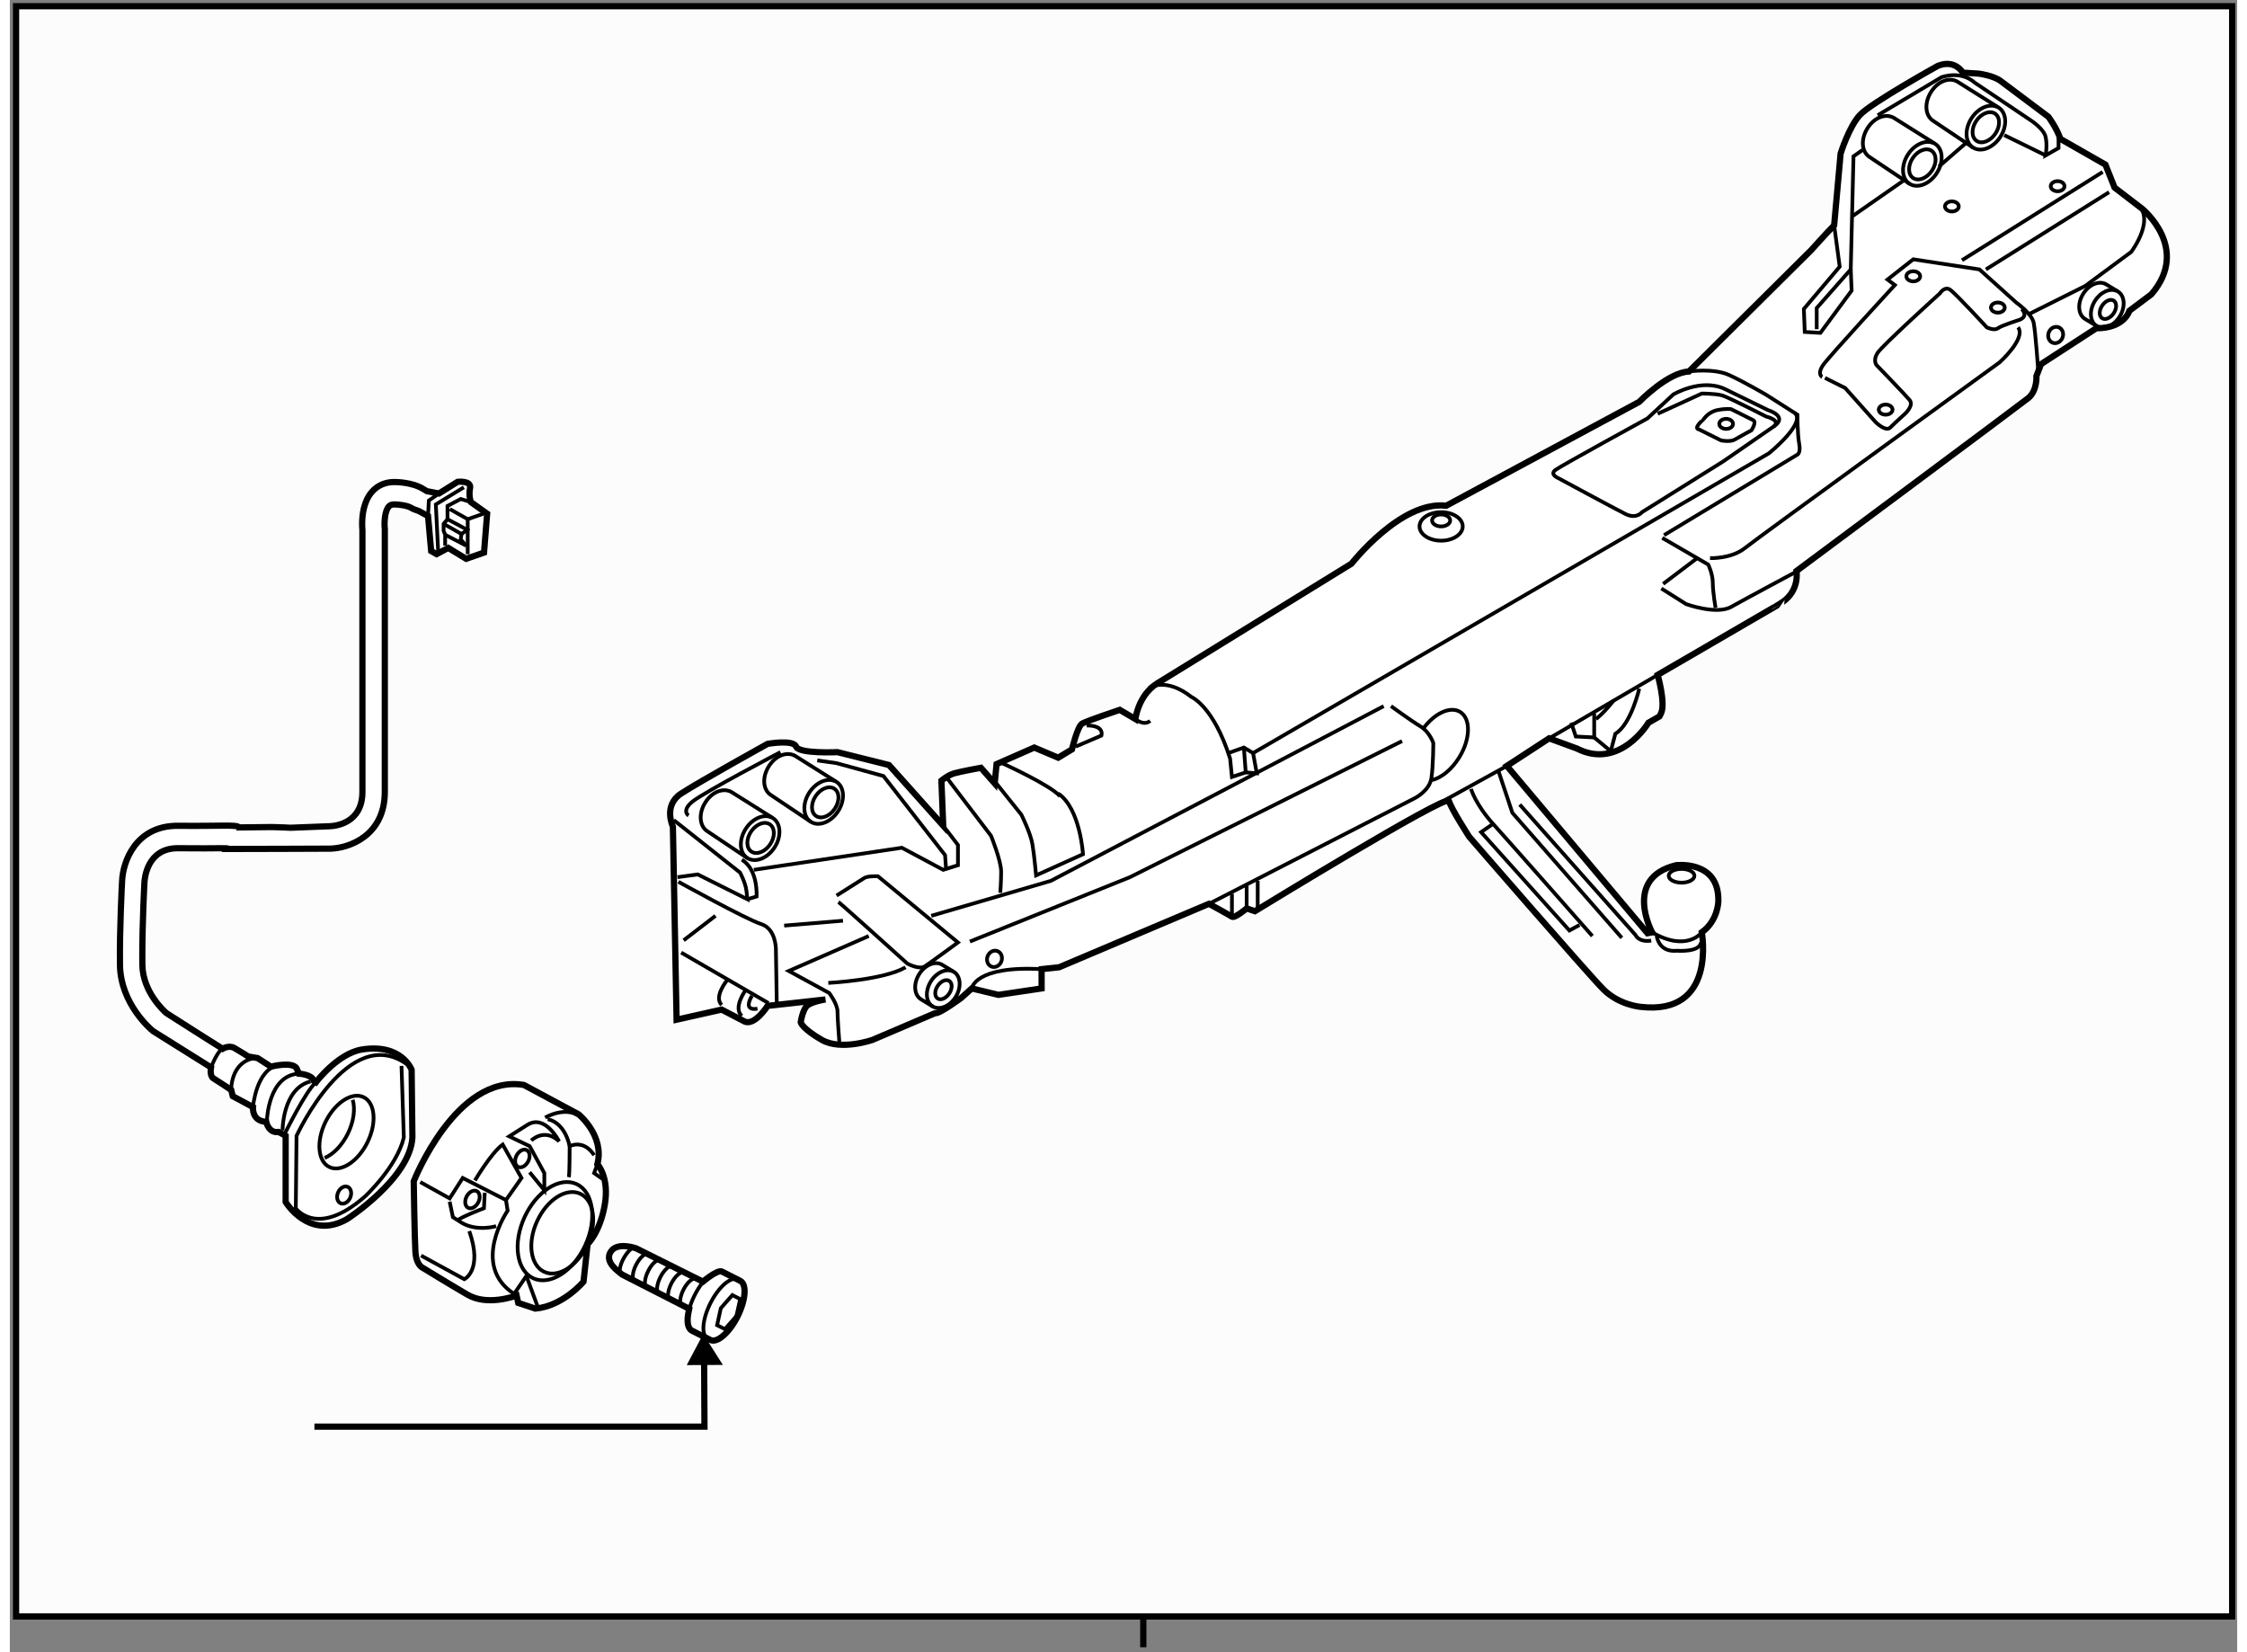 <?xml version="1.0" encoding="utf-8"?>
<!-- Generator: Adobe Illustrator 15.1.0, SVG Export Plug-In . SVG Version: 6.00 Build 0)  -->
<!DOCTYPE svg PUBLIC "-//W3C//DTD SVG 1.1//EN" "http://www.w3.org/Graphics/SVG/1.1/DTD/svg11.dtd">
<svg version="1.1" xmlns="http://www.w3.org/2000/svg" xmlns:xlink="http://www.w3.org/1999/xlink" x="0px" y="0px" width="244.8px"
	 height="180px" viewBox="33.167 17.833 178.9 132.707" enable-background="new 0 0 244.8 180" xml:space="preserve">
	
<rect x="33.167" y="17.833" width="178.9" height="132.707" fill="#808080" stroke="none"/>
	
<g><rect x="33.667" y="18.333" fill="#FCFCFC" stroke="#000000" stroke-width="0.5" width="178" height="129.334"></rect><line fill="none" stroke="#000000" stroke-width="0.5" x1="124.207" y1="147.741" x2="124.207" y2="150.14"></line></g><g><path fill="#FFFFFF" stroke="#000000" stroke-width="0.5" d="M175.536,66.203c1.416-0.966,1.136-2.506,1.136-2.506
				s17.872-13.294,18.611-13.885c0.738-0.591,0.662-1.772,0.662-1.772l0.37-0.96l4.433-2.879c2.289,0,2.659-1.403,2.659-1.403
				l1.773-1.33c3.174-3.692-0.742-6.868-0.742-6.868l-2.215-1.699l-0.737-1.846l-3.619-2.068c-0.297-0.887-0.959-1.773-0.959-1.773
				s-3.25-2.437-3.843-2.88c-0.59-0.443-1.771-0.59-1.771-0.59l-1.255-0.074c-0.813-1.181-2.069-0.517-2.069-0.517
				s-5.315,2.954-6.203,3.914c-0.886,0.96-1.551,3.103-1.551,3.103l-0.519,5.76c-0.517,0.516-1.845,1.994-1.845,1.994l-9.82,9.749
				c-1.701,0.073-3.991,2.437-3.991,2.437l-15.508,8.345c-3.619-0.442-7.606,4.653-7.606,4.653l-15.583,9.601
				c-1.552,0.96-1.772,2.879-1.772,2.879l-1.256-0.739c0,0-2.658,0.887-3.028,1.108c-0.369,0.221-0.811,2.067-0.811,2.067
				l-1.107,0.666l-1.921-0.813l-3.029,1.33l-0.149,1.55l-1.107-1.255c0,0-1.624,0.295-2.141,0.444
				c-0.517,0.147-1.033,0.59-1.033,0.59l0.146,3.619l-4.357-4.874l-4.136-1.035c0,0-3.102,0.148-3.323-0.444
				c-0.22-0.59-2.29-0.221-2.29-0.221s-5.464,3.027-6.941,3.988c-1.479,0.96-0.666,2.658-0.666,2.658l0.296,15.509l3.619-0.812
				l1.845,0.958c0.812,0.369,1.846-1.256,1.846-1.256l4.653-0.516c0,0-0.958,0.147-1.403,0.441c-0.442,0.298-0.59,1.406-0.59,1.406
				s0.148,0.516,1.698,1.402c1.552,0.885,4.063,0,4.063,0l5.023-2.143c0.367,0.073,2.141-1.255,2.141-1.255l0.813-0.737l2.141,0.516
				l3.47-0.516v-1.551l1.404-0.148l12.039-5.098c0,0,1.624,0.888,1.845,1.036c0.222,0.147,1.184-0.666,1.184-0.666l0.662,0.223
				c0,0,15.437-9.453,15.585-8.862c0.147,0.591,1.625,2.88,1.625,2.88s9.525,11.004,10.781,12.262c1.254,1.252,2.954,1.4,2.954,1.4
				c6.203,0.74,4.947-5.98,4.947-5.98c1.33-0.962,1.33-2.512,1.33-2.512c0.074-3.324-3.397-2.88-3.397-2.88
				c-4.283,1.035-1.921,5.392-1.921,5.392l-0.368,0.072l-11.3-13.44l3.397-2.216l2.216,0.814c3.471,1.771,5.762-2.069,5.762-2.069
				l0.884-0.506c0,0,0.084-0.146,0.148-0.305c0.335-0.828-0.295-3.029-0.295-3.029l9.342-5.431
				C174.862,66.61,175.499,66.229,175.536,66.203z"></path><path fill="none" stroke="#000000" stroke-width="0.3" d="M97.502,83.839c0.644,0.415,1.627,0.031,2.195-0.854
						c0.571-0.885,0.508-1.938-0.136-2.352c-0.03-0.022-3.311-2.083-3.311-2.083c-0.643-0.373-1.552-0.058-2.109,0.812
						c-0.569,0.885-0.491,1.915,0.152,2.328C94.331,81.713,97.502,83.839,97.502,83.839z"></path><path fill="none" stroke="#000000" stroke-width="0.3" d="M97.511,83.854c-0.645-0.413-0.706-1.466-0.138-2.352
						c0.542-0.842,1.457-1.231,2.099-0.912"></path><ellipse transform="matrix(-0.561 0.827 -0.827 -0.561 222.001 46.921)" fill="none" stroke="#000000" stroke-width="0.3" cx="98.569" cy="82.278" rx="1.321" ry="0.923"></ellipse><path fill="none" stroke="#000000" stroke-width="0.3" d="M92.397,86.748c0.644,0.415,1.626,0.031,2.197-0.854
						c0.569-0.885,0.508-1.938-0.138-2.352c-0.029-0.02-3.309-2.082-3.309-2.082c-0.644-0.375-1.552-0.059-2.109,0.81
						c-0.568,0.885-0.492,1.915,0.151,2.328C89.227,84.622,92.397,86.748,92.397,86.748z"></path><path fill="none" stroke="#000000" stroke-width="0.3" d="M92.407,86.762c-0.643-0.414-0.704-1.466-0.135-2.353
						c0.541-0.841,1.457-1.23,2.098-0.911"></path><ellipse transform="matrix(-0.562 0.827 -0.827 -0.562 216.448 55.716)" fill="none" stroke="#000000" stroke-width="0.3" cx="93.467" cy="85.187" rx="1.321" ry="0.923"></ellipse><path fill="none" stroke="#000000" stroke-width="0.3" d="M190.85,29.682c0.646,0.414,1.626,0.03,2.196-0.855
						c0.569-0.886,0.509-1.939-0.135-2.352c-0.032-0.021-3.312-2.082-3.312-2.082c-0.644-0.374-1.552-0.058-2.109,0.811
						c-0.569,0.885-0.491,1.915,0.152,2.328C187.678,27.556,190.85,29.682,190.85,29.682z"></path><path fill="none" stroke="#000000" stroke-width="0.3" d="M190.858,29.696c-0.644-0.415-0.703-1.467-0.136-2.354
						c0.541-0.841,1.456-1.229,2.099-0.91"></path><ellipse transform="matrix(-0.562 0.827 -0.827 -0.562 322.993 -114.858)" fill="none" stroke="#000000" stroke-width="0.3" cx="191.918" cy="28.12" rx="1.321" ry="0.923"></ellipse><path fill="none" stroke="#000000" stroke-width="0.3" d="M185.747,32.59c0.643,0.415,1.626,0.031,2.194-0.855
						c0.569-0.885,0.509-1.938-0.135-2.352c-0.031-0.021-3.311-2.082-3.311-2.082c-0.645-0.373-1.553-0.058-2.108,0.811
						c-0.57,0.886-0.493,1.915,0.15,2.328C182.576,30.465,185.747,32.59,185.747,32.59z"></path><path fill="none" stroke="#000000" stroke-width="0.3" d="M185.756,32.605c-0.644-0.415-0.705-1.467-0.136-2.354
						c0.541-0.841,1.457-1.229,2.099-0.91"></path><ellipse transform="matrix(-0.561 0.828 -0.828 -0.561 317.276 -106.239)" fill="none" stroke="#000000" stroke-width="0.3" cx="186.815" cy="31.029" rx="1.321" ry="0.923"></ellipse><path fill="none" stroke="#000000" stroke-width="0.3" d="M86.498,83.709l5.318,4.209c0,0,0.442,0.813,0.517,1.477
				c0.073,0.666,0.073,0.666,0.073,0.666l-3.988-1.994l-1.625,0.221"></path><path fill="none" stroke="#000000" stroke-width="0.3" d="M92.407,90.062l0.738-0.222c0,0,0.148-2.142-1.181-2.956"></path><path fill="none" stroke="#000000" stroke-width="0.3" d="M87.681,83.341c0,0-0.59-0.37,0.296-1.109
				c0.886-0.738,7.088-3.987,7.088-3.987"></path><polyline fill="none" stroke="#000000" stroke-width="0.3" points="98.02,78.91 99.57,79.131 103.337,80.165 108.284,86.517 
				108.36,87.549 		"></polyline><path fill="none" stroke="#000000" stroke-width="0.3" d="M108.432,80.314l3.546,4.652c0,0,0.811,1.993,0.811,2.879
				c0,0.886-0.072,1.698-0.072,1.698"></path><path fill="none" stroke="#000000" stroke-width="0.3" d="M99.792,101.508c0,0-0.147-1.846-0.147-2.437s-0.664-1.478-0.664-1.478
				l-3.25-1.771l6.424-2.807"></path><line fill="none" stroke="#000000" stroke-width="0.3" x1="87.09" y1="94.345" x2="94.106" y2="98.406"></line><path fill="none" stroke="#000000" stroke-width="0.3" d="M94.77,98.553l-0.074-4.504c0,0,0-1.625-1.182-1.994
				c-1.181-0.367-6.646-3.396-6.646-3.396"></path><path fill="none" stroke="#000000" stroke-width="0.3" d="M98.905,96.781c0,0,4.432-0.221,6.205-1.254"></path><path fill="none" stroke="#000000" stroke-width="0.3" d="M99.718,90.283c0.222,0.146,5.538,4.947,5.538,4.947
				s0.961,0.518,1.403,0.222c0.445-0.295,2.66-1.92,2.66-1.92l-6.426-5.317c0,0-0.835-0.041-1.108,0.148l-2.215,1.402"></path><path fill="none" stroke="#000000" stroke-width="0.3" d="M112.864,79.131c0,0,3.913,1.773,4.652,2.659"></path><path fill="none" stroke="#000000" stroke-width="0.3" d="M117.37,81.569c1.771,1.181,1.993,4.875,1.993,4.875l-3.767,1.698
				c0,0-0.147-1.625-0.297-2.512c-0.147-0.885-0.887-2.362-0.887-2.362l-2.362-2.953"></path><polyline fill="none" stroke="#000000" stroke-width="0.3" points="107.177,91.391 116.777,88.584 143.514,74.552 		"></polyline><polyline fill="none" stroke="#000000" stroke-width="0.3" points="110.278,93.458 123.13,88.289 144.99,77.358 		"></polyline><path fill="none" stroke="#000000" stroke-width="0.3" d="M129.481,90.429l16.542-8.491c0,0,1.181-0.591,1.329-1.625
				c0.148-1.034,0.148-2.808,0.148-2.808s-0.297-0.885-1.035-1.33c-0.737-0.442-2.362-1.625-2.362-1.625"></path><polyline fill="none" stroke="#000000" stroke-width="0.3" points="152.744,79.795 153.852,83.119 162.642,93.162 		"></polyline><path fill="none" stroke="#000000" stroke-width="0.3" d="M154.442,82.455l9.306,10.487c0,0,0.222,0.591,1.256,0.442"></path><path fill="none" stroke="#000000" stroke-width="0.3" d="M150.528,81.2c0,0,0.369,1.255,1.772,2.805
				c1.402,1.55,7.977,9.011,7.977,9.011"></path><polyline fill="none" stroke="#000000" stroke-width="0.3" points="159.243,92.129 158.431,92.572 151.341,84.669 152.301,84.005 
						"></polyline><path fill="none" stroke="#000000" stroke-width="0.3" d="M124.681,73.076c0,0,1.33-0.885,3.396,0.739
				c0,0,1.773,0.737,3.102,4.946l0.147,1.477l1.109-0.368l-0.15-1.995"></path><path fill="none" stroke="#000000" stroke-width="0.3" d="M131.031,78.32l1.254-0.444l0.739,0.444l41.432-24.077
				c0,0,3.028-2.437,2.068-3.249"></path><polyline fill="none" stroke="#000000" stroke-width="0.3" points="132.436,79.87 133.321,79.944 133.024,78.32 		"></polyline><line fill="none" stroke="#000000" stroke-width="0.3" x1="131.326" y1="91.465" x2="131.326" y2="89.618"></line><line fill="none" stroke="#000000" stroke-width="0.3" x1="132.51" y1="90.799" x2="132.51" y2="88.954"></line><line fill="none" stroke="#000000" stroke-width="0.3" x1="133.396" y1="90.799" x2="133.396" y2="88.584"></line><ellipse fill="none" stroke="#000000" stroke-width="0.3" cx="167.441" cy="88.178" rx="1.033" ry="0.553"></ellipse><path fill="none" stroke="#000000" stroke-width="0.3" d="M165.445,93.016c0,0,0.149,1.329,1.625,1.182
				c0,0,1.846,0.147,1.921-0.665"></path><path fill="none" stroke="#000000" stroke-width="0.3" d="M169.064,92.721c0,0-1.181,1.624-3.988,0"></path><polyline fill="none" stroke="#000000" stroke-width="0.3" points="158.577,75.881 158.947,76.989 160.424,77.064 160.424,75.144 
						"></polyline><path fill="none" stroke="#000000" stroke-width="0.3" d="M160.424,77.064l1.331,1.106l0.368-1.403
				c1.257-0.738,1.919-3.619,1.919-3.619"></path><path fill="none" stroke="#000000" stroke-width="0.3" d="M161.976,74.109c0,0-0.666,0.887-1.404,1.477"></path><path fill="none" stroke="#000000" stroke-width="0.3" d="M174.824,52.102l-4.06,2.806l-6.498,4.062c0,0-0.445,0.591-1.332,0.147
				c-0.886-0.442-5.392-2.879-5.392-2.879s-0.737-0.295-0.221-0.665s7.386-4.136,7.386-4.136l0.732-0.68l1.336-1.24
				c0,0,2.215-1.33,4.135-0.443l3.472,1.698C174.383,50.772,176.081,51.289,174.824,52.102z"></path><path fill="none" stroke="#000000" stroke-width="0.3" d="M165.521,51.068l3.544-1.625c0,0,1.107,0,1.625,0.147
				c0.518,0.148,3.546,1.699,3.546,1.699s1.255,0.295,0.589,0.813"></path><line fill="none" stroke="#000000" stroke-width="0.3" x1="165.963" y1="64.73" x2="168.695" y2="62.662"></line><path fill="none" stroke="#000000" stroke-width="0.3" d="M169.729,62.662c0,0,1.699,0.074,2.807-0.812
				c1.107-0.887,20.457-14.918,20.457-14.918s2.143-1.919,1.477-2.806"></path><path fill="none" stroke="#000000" stroke-width="0.3" d="M178.961,48.188L180.585,49l2.438,2.733c0,0,0.812,0.813,1.181,0.443
				c0.368-0.37,1.184-1.107,1.184-1.107s0.737-0.666,0.368-1.108c-0.368-0.442-2.659-2.807-2.659-2.807s-0.294-0.369,0.074-0.959
				c0.37-0.591,5.021-4.801,5.021-4.801s0.37-0.59,0.813-0.295c0.442,0.295,2.953,3.028,2.953,3.028s0.593,0.296,0.887,0.074
				c0.296-0.222,1.699-0.665,1.699-0.665s0.813-0.222,0.221-0.886"></path><path fill="none" stroke="#000000" stroke-width="0.3" d="M195.283,43.091l4.578-2.289l3.694-2.732c0,0,2.139-2.807,0.293-3.988"></path><line fill="none" stroke="#000000" stroke-width="0.3" x1="189.965" y1="38.735" x2="201.264" y2="31.645"></line><line fill="none" stroke="#000000" stroke-width="0.3" x1="191.887" y1="39.473" x2="201.782" y2="33.269"></line><polyline fill="none" stroke="#000000" stroke-width="0.3" points="179.698,35.928 180.143,39.251 177.264,42.648 177.336,44.495 
				178.592,44.569 181.102,41.172 181.03,39.473 		"></polyline><polyline fill="none" stroke="#000000" stroke-width="0.3" points="178.296,44.273 178.296,42.575 181.03,39.473 181.251,30.389 
				181.989,29.872 		"></polyline><path fill="none" stroke="#000000" stroke-width="0.3" d="M178.74,48.114c0,0-0.444-0.222,0.073-0.961
				c0.517-0.738,5.759-6.424,5.759-6.424l-0.589-0.443l2.068-1.625l5.316,0.812l2.953,2.659c0,0,1.256,0.886,1.403,1.625
				c0.149,0.738,0.37,3.915,0.37,3.915"></path><path fill="none" stroke="#000000" stroke-width="0.3" d="M107.282,98.662c0.557,0.342,1.39,0.002,1.861-0.764
					c0.471-0.766,0.402-1.664-0.152-2.007c-0.027-0.016-0.966-0.583-0.966-0.583c-0.556-0.311-1.365,0.035-1.828,0.783
					c-0.471,0.766-0.402,1.663,0.154,2.006C106.382,98.119,107.282,98.662,107.282,98.662z"></path><path fill="none" stroke="#000000" stroke-width="0.3" d="M107.291,98.673c-0.556-0.343-0.625-1.241-0.152-2.007
					c0.449-0.727,1.224-1.07,1.777-0.809"></path><ellipse transform="matrix(-0.832 -0.555 0.555 -0.832 144.147 238.358)" fill="none" stroke="#000000" stroke-width="0.3" cx="108.19" cy="97.338" rx="0.556" ry="0.846"></ellipse><path fill="none" stroke="#000000" stroke-width="0.3" d="M200.779,44.012c0.554,0.342,1.388,0,1.859-0.765
					s0.404-1.663-0.152-2.005c-0.026-0.017-0.966-0.584-0.966-0.584c-0.556-0.31-1.365,0.035-1.825,0.784
					c-0.474,0.764-0.405,1.663,0.151,2.006C199.879,43.467,200.779,44.012,200.779,44.012z"></path><path fill="none" stroke="#000000" stroke-width="0.3" d="M200.785,44.022c-0.555-0.343-0.623-1.241-0.151-2.006
					c0.447-0.727,1.223-1.072,1.776-0.809"></path><path fill="none" stroke="#000000" stroke-width="0.3" d="M201.225,42.379c0.259-0.389,0.674-0.564,0.93-0.395
					c0.256,0.171,0.253,0.623-0.005,1.012c-0.262,0.388-0.678,0.564-0.933,0.395C200.962,43.22,200.965,42.767,201.225,42.379z"></path><path fill="none" stroke="#000000" stroke-width="0.3" d="M110.427,97.227c0,0,0.221-1.849,5.611-1.551"></path><path fill="none" stroke="#000000" stroke-width="0.3" d="M147.396,80.489c0.751-0.178,1.592-0.847,2.195-1.835
				c0.904-1.477,0.934-3.108,0.063-3.641c-0.793-0.486-2.06,0.112-2.962,1.34"></path><line fill="none" stroke="#000000" stroke-width="0.3" x1="148.461" y1="82.085" x2="153.408" y2="79.353"></line><line fill="none" stroke="#000000" stroke-width="0.3" x1="156.806" y1="77.136" x2="165.521" y2="72.042"></line><path fill="none" stroke="#000000" stroke-width="0.3" d="M165.815,65.099l1.993,1.256c0,0,2.438,0.886,3.62,0.222
				c1.182-0.665,5.465-2.955,5.465-2.955"></path><path fill="none" stroke="#000000" stroke-width="0.3" d="M165.891,61.038l3.691,2.141c0,0,0.368,0.739,0.368,1.477
				c0,0.739,0.222,1.995,0.222,1.995"></path><line fill="none" stroke="#000000" stroke-width="0.3" x1="185.312" y1="32.309" x2="181.177" y2="35.189"></line><line fill="none" stroke="#000000" stroke-width="0.3" x1="190.334" y1="29.281" x2="188.118" y2="31.202"></line><line fill="none" stroke="#000000" stroke-width="0.3" x1="193.362" y1="28.69" x2="196.685" y2="30.315"></line><ellipse fill="none" stroke="#000000" stroke-width="0.3" cx="197.646" cy="32.789" rx="0.553" ry="0.406"></ellipse><ellipse fill="none" stroke="#000000" stroke-width="0.3" cx="189.153" cy="34.414" rx="0.554" ry="0.406"></ellipse><ellipse fill="none" stroke="#000000" stroke-width="0.3" cx="192.845" cy="42.538" rx="0.554" ry="0.407"></ellipse><ellipse fill="none" stroke="#000000" stroke-width="0.3" cx="186.051" cy="40.026" rx="0.554" ry="0.406"></ellipse><ellipse fill="none" stroke="#000000" stroke-width="0.3" cx="183.834" cy="50.735" rx="0.553" ry="0.406"></ellipse><ellipse fill="none" stroke="#000000" stroke-width="0.3" cx="171.022" cy="51.88" rx="0.553" ry="0.405"></ellipse><path fill="none" stroke="#000000" stroke-width="0.3" d="M168.844,52.324l1.772,0.885c0,0,0.738,0.148,1.107-0.073
				c0.37-0.222,1.33-0.738,1.33-0.738s0.442-0.665,0.146-0.813c-0.293-0.147-1.771-0.886-1.771-0.886s-0.371-0.074-1.108,0.073
				c-0.738,0.148-1.108,0.739-1.108,0.739S168.325,52.249,168.844,52.324z"></path><ellipse fill="none" stroke="#000000" stroke-width="0.3" cx="148.129" cy="60.115" rx="1.735" ry="1.145"></ellipse><ellipse fill="none" stroke="#000000" stroke-width="0.3" cx="148.129" cy="59.635" rx="0.728" ry="0.48"></ellipse><polyline fill="none" stroke="#000000" stroke-width="0.3" points="108.137,84.154 109.32,85.704 109.32,87.329 108.137,87.698 
				104.814,85.925 92.924,87.698 		"></polyline><path fill="none" stroke="#000000" stroke-width="0.3" d="M118.771,77.801l2.07-0.886c0,0,0.296-0.812-1.183-0.812"></path><path fill="none" stroke="#000000" stroke-width="0.3" d="M123.572,75.586c0,0,0.665,0.59,1.183,0.148"></path><path fill="none" stroke="#000000" stroke-width="0.3" d="M90.782,96.561c0,0-1.107,1.328-0.442,1.992"></path><path fill="none" stroke="#000000" stroke-width="0.3" d="M92.258,97.372c0,0-1.032,1.404-0.294,2.069"></path><path fill="none" stroke="#000000" stroke-width="0.3" d="M92.776,97.816c0,0-0.812,1.255,0.443,1.034"></path><path fill="none" stroke="#000000" stroke-width="0.3" d="M168.033,47.671c0,0,1.968-0.296,3.249,0.294
				c1.278,0.591,2.953,1.577,2.953,1.577l2.51,1.6c0,0,0,1.551,0.148,2.363s-0.222,0.886-0.222,0.886l-10.636,6.425"></path><path fill="none" stroke="#000000" stroke-width="0.3" d="M183.195,27.091l5.121-3.054c0,0,1.526-0.591,2.684,0.444l4.504,3.027
				c0,0,1.034,0.666,1.181,1.33c0.148,0.665,0,1.477,0,1.477l1.035-0.591v-0.959"></path><ellipse transform="matrix(-0.934 -0.357 0.357 -0.934 183.183 223.503)" fill="none" stroke="#000000" stroke-width="0.3" cx="112.199" cy="94.861" rx="0.591" ry="0.666"></ellipse><ellipse transform="matrix(-0.934 -0.356 0.356 -0.934 365.965 156.756)" fill="none" stroke="#000000" stroke-width="0.3" cx="197.414" cy="44.685" rx="0.592" ry="0.665"></ellipse><line fill="none" stroke="#000000" stroke-width="0.3" x1="87.288" y1="93.359" x2="89.847" y2="91.391"></line><line fill="none" stroke="#000000" stroke-width="0.3" x1="95.362" y1="92.179" x2="100.088" y2="91.785"></line></g>



	
<g><polyline fill="none" stroke="#000000" stroke-width="0.5" points="88.929,126.323 88.96,132.423 57.631,132.423 			"></polyline><polygon points="90.439,127.464 88.859,124.979 87.535,127.479 			"></polygon></g><g><path fill="#FFFFFF" stroke="#000000" stroke-width="0.5" d="M73.869,121.892c-0.196,0.065-2.358,0.852-3.933-0.064
				c-1.574-0.918-3.606-2.164-3.606-2.164s-0.524-0.198-0.589-1.311c-0.067-1.116-0.132-5.639-0.132-5.639s3.409-8.653,8.85-7.735
				l4.391,2.358c0,0,2.1,1.706,1.51,4.001c0,0,0.982,1.048,0.59,3.278c-0.395,2.229-1.377,3.145-1.377,3.145l-0.328,3.015
				c0,0-1.639,1.968-3.869,2.164L74,122.483L73.869,121.892z"></path><path fill="none" stroke="#000000" stroke-width="0.3" d="M66.198,118.681l3.475,1.9c0,0,1.509-0.722,0.395-3.866"></path><path fill="none" stroke="#000000" stroke-width="0.3" d="M72.23,116.318c0,0-1.507,0.46-2.753-0.26l-0.723-0.46l-0.261-1.247"></path><path fill="none" stroke="#000000" stroke-width="0.3" d="M66.133,112.777l2.361,1.313l1.048-1.641l3.475,1.772l1.246-1.772
				l-1.509-2.687c-0.916,0.656-2.229,2.885-2.229,2.885"></path><path fill="none" stroke="#000000" stroke-width="0.3" d="M75.05,109.438c0,0,1.047-1.051,2.229,0.063
				c0,0-1.114-2.229-2.557-1.311l-1.442,0.917l1.638,0.786l1.179,2.164v1.376l-1.179-1.442"></path><path fill="none" stroke="#000000" stroke-width="0.3" d="M76.165,107.601c0,0,1.834-1.114,3.081,0.133"></path><path fill="none" stroke="#000000" stroke-width="0.3" d="M78.066,112.386c0.065-0.265,0.065-2.492,0.065-2.492
				s1.114-0.591,1.966,0.724"></path><path fill="none" stroke="#000000" stroke-width="0.3" d="M76.361,107.733c0,0,1.311,0.13,1.771,2.16"></path><polyline fill="none" stroke="#000000" stroke-width="0.3" points="80.36,111.338 80.097,112.058 80.752,112.518 		"></polyline><path fill="none" stroke="#000000" stroke-width="0.3" d="M69.149,115.86c0.065-0.198,2.098-0.984,2.098-0.984l0.065-1.244"></path><path fill="none" stroke="#000000" stroke-width="0.3" d="M73.017,114.222l0.132,0.854c0,0-3.016,4.389,0.524,6.683l0.982-1.439
				l0.918,2.49"></path><path fill="none" stroke="#000000" stroke-width="0.3" d="M75.513,115.927c-0.795,1.731-0.534,3.551,0.585,4.066
				c1.119,0.514,2.67-0.475,3.466-2.209c0.794-1.736,0.534-3.556-0.586-4.071C77.86,113.199,76.307,114.19,75.513,115.927z"></path><path fill="none" stroke="#000000" stroke-width="0.3" d="M74.506,115.601c-0.959,2.094-0.644,4.286,0.705,4.906
				c1.35,0.62,3.22-0.575,4.179-2.663c0.959-2.09,0.645-4.286-0.706-4.906C77.336,112.317,75.465,113.511,74.506,115.601z"></path><path fill="none" stroke="#000000" stroke-width="0.3" d="M69.858,113.93c-0.193,0.371-0.142,0.776,0.116,0.912
				c0.256,0.137,0.619-0.056,0.814-0.426c0.192-0.366,0.143-0.775-0.114-0.907C70.418,113.372,70.053,113.563,69.858,113.93z"></path><ellipse transform="matrix(-0.886 -0.464 0.464 -0.886 88.785 243.653)" fill="none" stroke="#000000" stroke-width="0.3" cx="74.388" cy="110.896" rx="0.524" ry="0.755"></ellipse></g><g><path fill="#FFFFFF" stroke="#000000" stroke-width="0.5" d="M88.839,120.776c0,0,1.169-0.991,1.521-0.811l1.474,0.747
					c0.541,0.279,0.436,1.562-0.227,2.872s-1.641,2.151-2.178,1.874l-1.475-0.744c-0.361-0.186-0.437-0.813-0.25-1.6l0.029-0.158
					l-5.397-2.756c-0.237-0.221-1.441-0.962-0.915-1.813c0.527-0.848,2.06-0.282,2.06-0.282L88.839,120.776z"></path><path fill="none" stroke="#000000" stroke-width="0.3" d="M84.47,118.56c-0.249-0.126-0.699,0.265-1.003,0.865
				c-0.307,0.598-0.352,1.188-0.102,1.313"></path><path fill="none" stroke="#000000" stroke-width="0.3" d="M85.443,119.051c-0.249-0.123-0.698,0.26-1.001,0.865
				c-0.306,0.604-0.352,1.188-0.104,1.315"></path><path fill="none" stroke="#000000" stroke-width="0.3" d="M86.417,119.548c-0.247-0.128-0.695,0.26-1,0.865
				c-0.305,0.601-0.354,1.187-0.105,1.311"></path><path fill="none" stroke="#000000" stroke-width="0.3" d="M87.3,120.06c-0.249-0.123-0.699,0.265-1.001,0.863
					c-0.307,0.603-0.354,1.193-0.105,1.317"></path><path fill="none" stroke="#000000" stroke-width="0.3" d="M88.277,120.557c-0.249-0.123-0.699,0.26-1.006,0.863
					c-0.304,0.603-0.352,1.188-0.101,1.317"></path><path fill="none" stroke="#000000" stroke-width="0.3" d="M83.335,118.064c-0.198-0.096-0.653,0.413-0.924,0.949
					c-0.272,0.539-0.333,1.051-0.138,1.147"></path><polygon fill="none" stroke="#000000" stroke-width="0.3" points="89.974,124.27 90.274,122.908 91.2,121.857 91.826,122.176 
				91.524,123.543 90.6,124.591 		"></polygon><path fill="none" stroke="#000000" stroke-width="0.3" d="M91.625,120.606c-0.536-0.268-1.513,0.573-2.178,1.879
				c-0.665,1.314-0.768,2.598-0.225,2.87"></path><path fill="none" stroke="#000000" stroke-width="0.3" d="M88.768,120.905c-0.208,0.27-0.409,0.586-0.587,0.942
				c-0.169,0.328-0.303,0.664-0.397,0.976"></path></g><g><path fill="#FFFFFF" stroke="#000000" stroke-width="0.5" d="M50.698,86.022c0.097-0.118-0.56-0.019-4.009-0.059
					c-2.517-0.03-2.7,2.473-2.712,2.758c-0.003,0.045-0.171,3.254-0.171,5.855c0,0.262,0.002,0.514,0.005,0.759
					c0.033,2.164,1.735,3.7,1.925,3.866c0.098,0.06,3.292,2.111,4.524,2.87c0,0,0.5-0.313,0.937-0.063
					c0.437,0.249,1.124,0.686,1.124,0.686l0.75,0.126l1.062,0.688c0,0,1.686-0.437,2.061,0.123l0.187,0.438
					c0,0,1.063,0.062,1.187,0.563l0.188,0.124c0,0,1.748-2.31,3.684-2.625c3.198-0.513,3.998,1.626,3.998,1.626l0.063,5.436
					c-0.188,3.306-5.247,6.555-5.247,6.555c-3.06,1.75-4.934-1.371-4.934-1.371v-5.312l-0.562-0.311
					c-0.812,0.126-0.999-0.813-0.999-0.813c-1.187-0.064-1.062-1.187-1.062-1.187l-1.624-0.873l-0.125-0.501
					c0,0-1.124-0.749-1.437-0.938c-0.312-0.189-0.187-0.875-0.187-0.875l-4.644-2.908l-0.046-0.037
					c-0.106-0.087-2.573-2.133-2.621-5.265c-0.042-2.743,0.159-6.563,0.168-6.723c0.052-1.551,1.068-4.514,4.53-4.472
					c3.345,0.04,4.808-0.117,4.843,0.13l2.651-0.029c0.437,0,1.502,0.056,1.502,0.056l3.147-0.122
					c0.446-0.015,2.632-0.222,2.632-2.765c0,0,0-20.965,0-21.034c-0.008-0.091-0.022-0.251-0.022-0.491
					c0-0.682,0.116-1.821,0.801-2.587c0.45-0.504,1.066-0.77,1.786-0.77c0.146,0,1.449,0.015,2.31,0.553
					c0.104,0.065,0.207,0.126,0.304,0.182l0.968,0.186l1.499-0.937c0,0,1.124-0.125,0.998,0.499
					c-0.125,0.624,0.063,1.125,0.063,1.125l1.311,0.936l-0.25,3.124l-1.436,0.499l-1.436-0.875l-0.937,0.5l-0.437-0.249l-0.251-2.811
					l-0.688-0.375c-0.213-0.113-0.402-0.115-0.663-0.279c-0.304-0.19-0.977-0.278-1.356-0.28c-0.256,0-0.369,0.085-0.443,0.167
					c-0.347,0.387-0.37,1.346-0.327,1.749l0.005,0.049v21.119c0,3.526-2.862,4.528-4.376,4.565l-3.768,0.015L50.698,86.022z"></path><polyline fill="none" stroke="#000000" stroke-width="0.3" points="66.757,59.286 66.82,58.036 67.633,57.475 			"></polyline><polyline fill="none" stroke="#000000" stroke-width="0.3" points="70.193,58.162 69.381,57.912 68.319,58.473 68.319,59.536 
					68.007,59.91 68.007,60.472 68.131,60.784 68.131,61.659 			"></polyline><polyline fill="none" stroke="#000000" stroke-width="0.3" points="71.192,59.098 69.943,59.536 68.505,58.723 			"></polyline><line fill="none" stroke="#000000" stroke-width="0.3" x1="69.943" y1="62.345" x2="69.943" y2="59.536"></line><line fill="none" stroke="#000000" stroke-width="0.3" x1="68.319" y1="59.536" x2="70.069" y2="60.472"></line><polyline fill="none" stroke="#000000" stroke-width="0.3" points="68.007,59.91 69.443,60.723 69.879,60.409 			"></polyline><polyline fill="none" stroke="#000000" stroke-width="0.3" points="69.443,60.723 69.381,61.159 69.818,61.659 68.131,60.784 			
					"></polyline><polyline fill="none" stroke="#000000" stroke-width="0.3" points="67.569,62.096 67.382,58.348 69.631,56.974 			"></polyline><path fill="none" stroke="#000000" stroke-width="0.3" d="M49.324,103.57c0,0,0.499-1.312,0.936-1.498"></path><path fill="none" stroke="#000000" stroke-width="0.3" d="M50.947,105.383c0,0-0.063-2.247,1.875-2.562"></path><path fill="none" stroke="#000000" stroke-width="0.3" d="M52.696,106.757c0,0,0.25-3.059,2.061-3.371"></path><path fill="none" stroke="#000000" stroke-width="0.3" d="M53.821,107.755c0,0,0.125-3.56,2.56-3.684"></path><path fill="none" stroke="#000000" stroke-width="0.3" d="M55.069,108.632c0,0,0-3.373,2.249-3.936"></path><path fill="none" stroke="#000000" stroke-width="0.3" d="M56.131,115.248l0.063-6.182c0,0,4.184-9.119,8.869-5.746"></path><path fill="none" stroke="#000000" stroke-width="0.3" d="M56.069,114.813c0,0,1.687,2.56,5.621-0.876
				c0,0,2.561-2.373,3.123-4.743l-0.187-5.748"></path><ellipse transform="matrix(-0.897 -0.443 0.443 -0.897 65.992 233.037)" fill="none" stroke="#000000" stroke-width="0.3" cx="60.191" cy="108.817" rx="1.873" ry="3.123"></ellipse><path fill="none" stroke="#000000" stroke-width="0.3" d="M58.453,110.84c0.687-0.29,1.385-0.99,1.856-1.94
				c0.487-0.986,0.61-2.003,0.397-2.729"></path><path fill="none" stroke="#000000" stroke-width="0.3" d="M55.257,108.882c0,0,1.687-3.438,2.499-4.124"></path><ellipse transform="matrix(-0.918 -0.397 0.397 -0.918 69.939 242.165)" fill="none" stroke="#000000" stroke-width="0.3" cx="60.04" cy="113.842" rx="0.531" ry="0.718"></ellipse></g>


</svg>